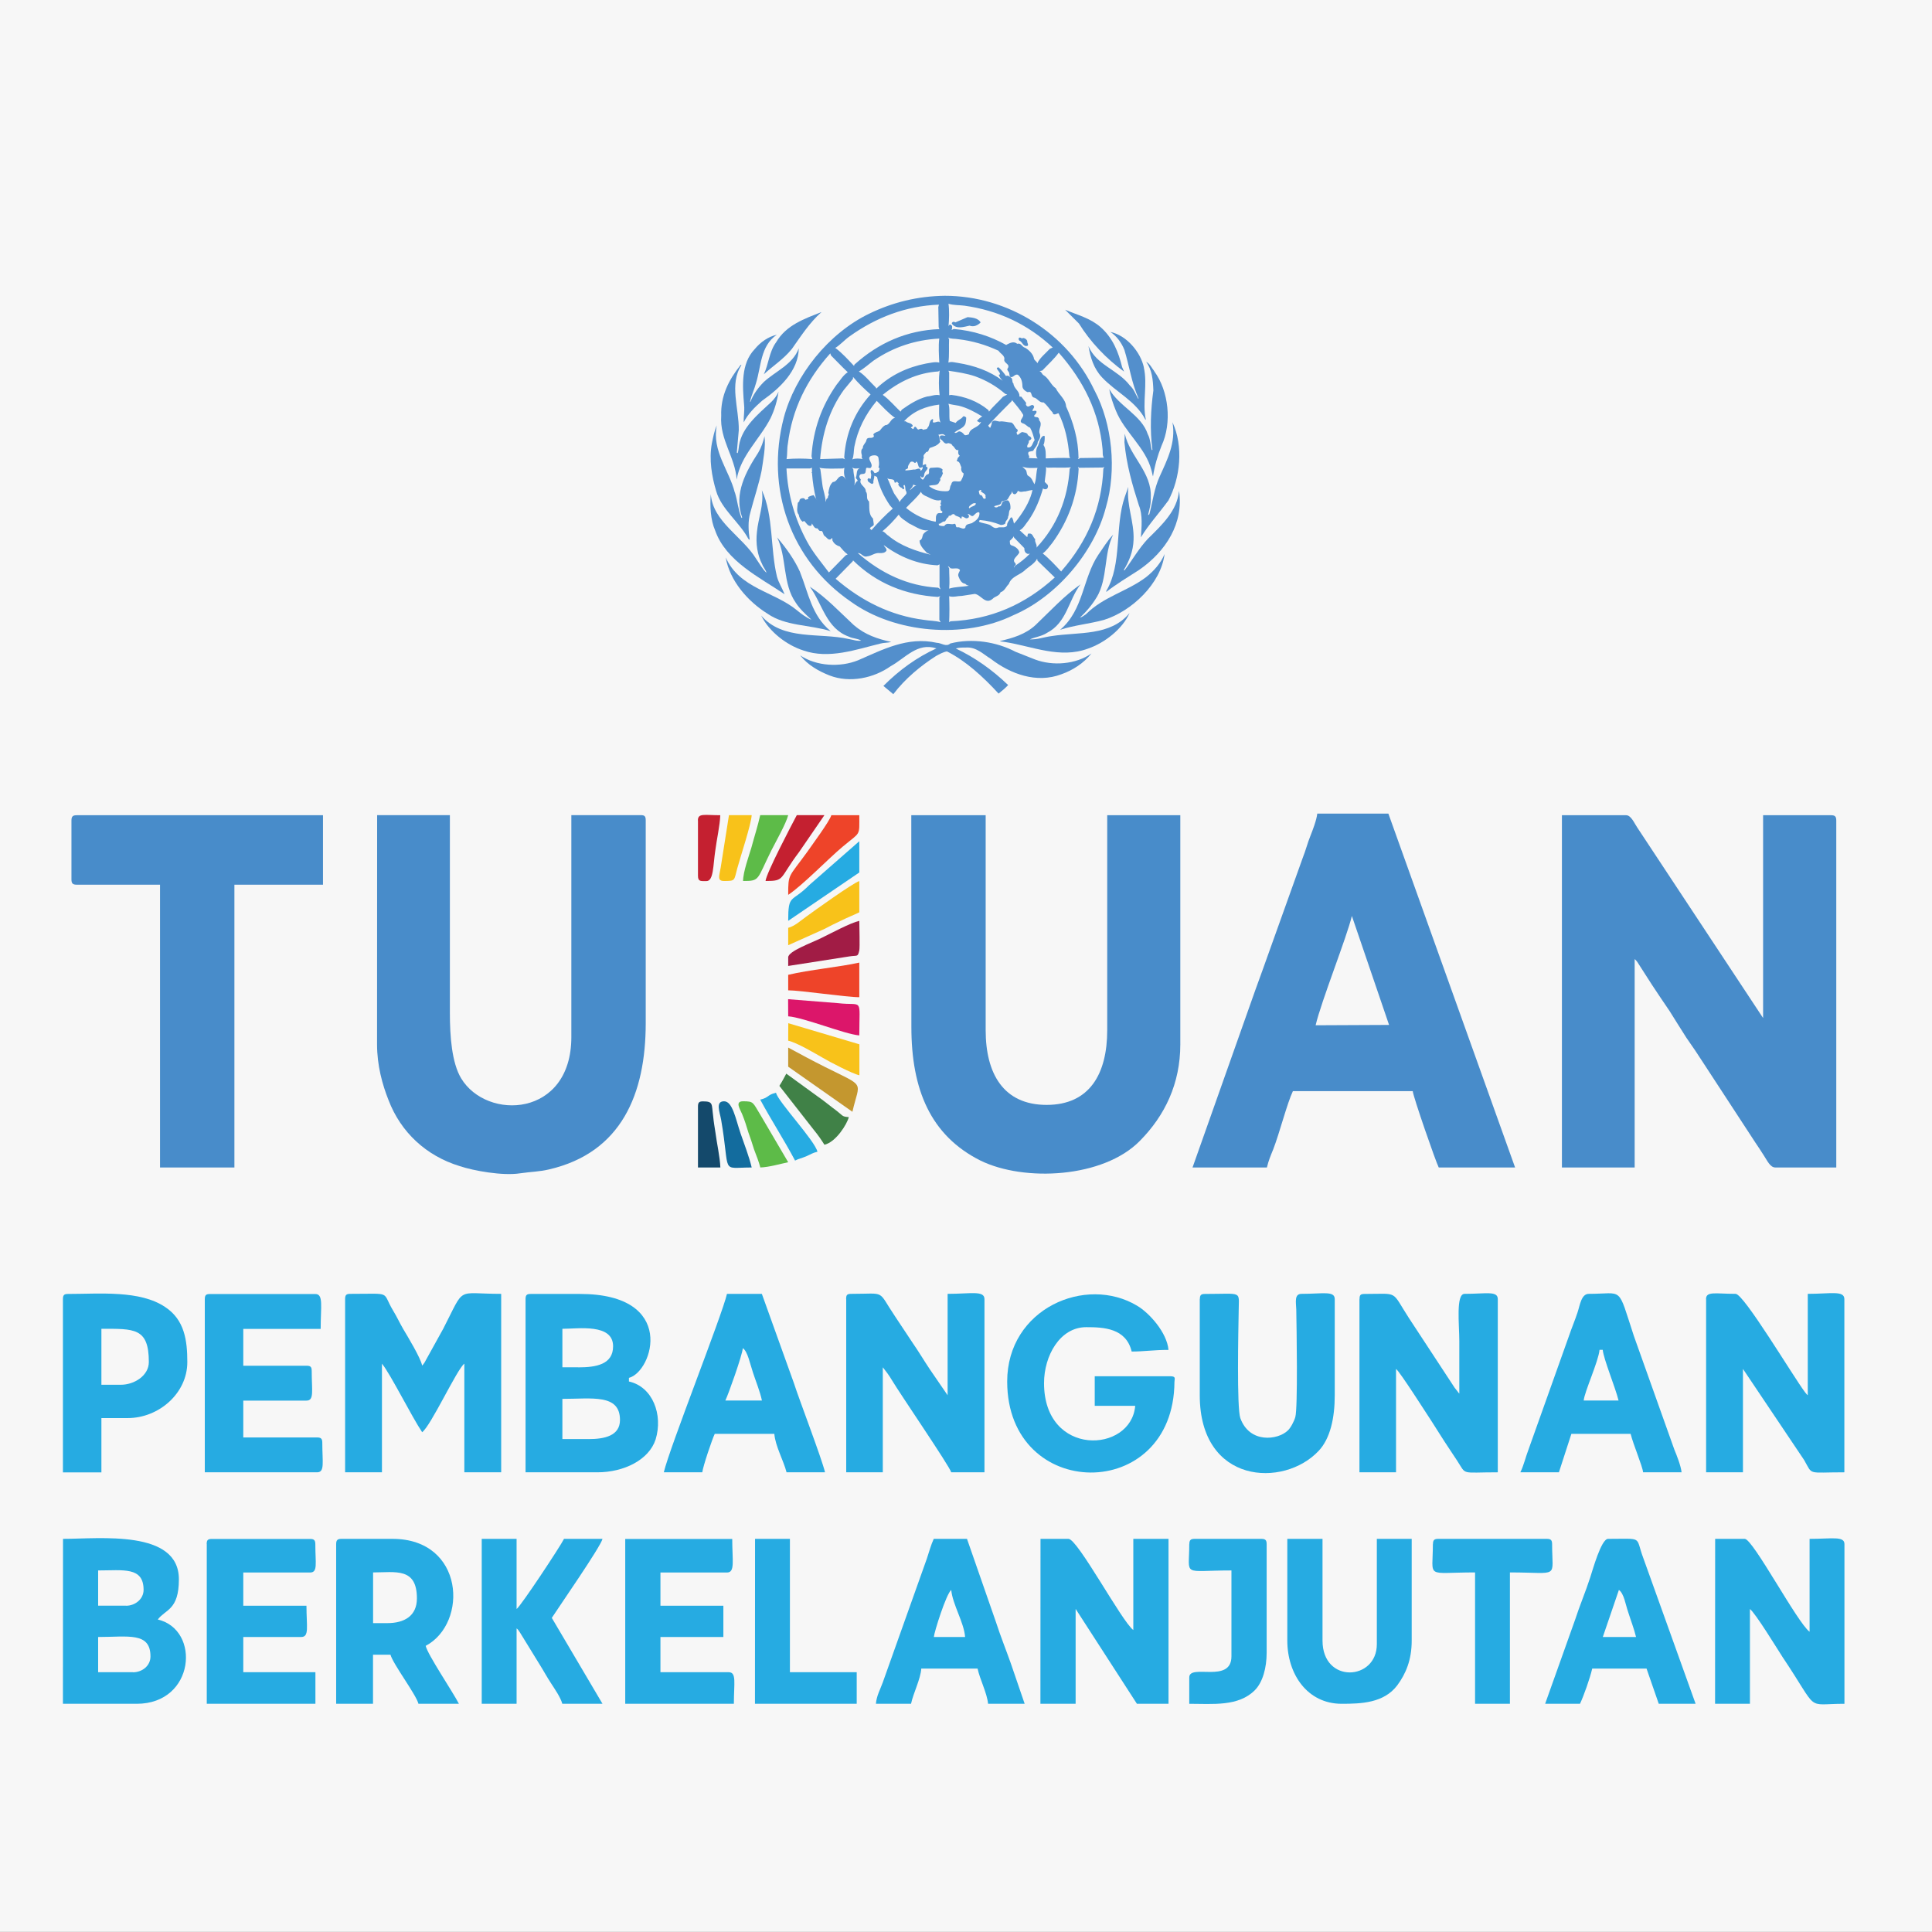 <?xml version="1.0" encoding="UTF-8" standalone="no"?>
<!-- Created with Inkscape (http://www.inkscape.org/) -->

<svg
   xmlns:dc="http://purl.org/dc/elements/1.1/"
   xmlns:cc="http://creativecommons.org/ns#"
   xmlns:rdf="http://www.w3.org/1999/02/22-rdf-syntax-ns#"
   xmlns:svg="http://www.w3.org/2000/svg"
   xmlns="http://www.w3.org/2000/svg"
   xmlns:sodipodi="http://sodipodi.sourceforge.net/DTD/sodipodi-0.dtd"
   xmlns:inkscape="http://www.inkscape.org/namespaces/inkscape"
   width="22.443mm"
   height="22.443mm"
   viewBox="0 0 22.443 22.443"
   version="1.1"
   id="svg8"
   inkscape:version="0.92.2 (5c3e80d, 2017-08-06)"
   sodipodi:docname="logo-sdgs-color-vertical.svg">
  <rect x="0" y="0" width="22.443" height="22.443" fill="#333333" stroke="none"/>
  <defs
     id="defs2">
    <pattern
       y="0"
       x="0"
       height="6"
       width="6"
       patternUnits="userSpaceOnUse"
       id="EMFhbasepattern" />
    <pattern
       y="0"
       x="0"
       height="6"
       width="6"
       patternUnits="userSpaceOnUse"
       id="EMFhbasepattern-7" />
    <pattern
       y="0"
       x="0"
       height="6"
       width="6"
       patternUnits="userSpaceOnUse"
       id="EMFhbasepattern-2" />
    <pattern
       y="0"
       x="0"
       height="6"
       width="6"
       patternUnits="userSpaceOnUse"
       id="EMFhbasepattern-3" />
    <pattern
       y="0"
       x="0"
       height="6"
       width="6"
       patternUnits="userSpaceOnUse"
       id="EMFhbasepattern-1" />
    <pattern
       y="0"
       x="0"
       height="6"
       width="6"
       patternUnits="userSpaceOnUse"
       id="EMFhbasepattern-23" />
    <pattern
       y="0"
       x="0"
       height="6"
       width="6"
       patternUnits="userSpaceOnUse"
       id="EMFhbasepattern-5" />
    <pattern
       y="0"
       x="0"
       height="6"
       width="6"
       patternUnits="userSpaceOnUse"
       id="EMFhbasepattern-26" />
    <pattern
       y="0"
       x="0"
       height="6"
       width="6"
       patternUnits="userSpaceOnUse"
       id="EMFhbasepattern-38" />
    <pattern
       y="0"
       x="0"
       height="6"
       width="6"
       patternUnits="userSpaceOnUse"
       id="EMFhbasepattern-8" />
    <pattern
       y="0"
       x="0"
       height="6"
       width="6"
       patternUnits="userSpaceOnUse"
       id="EMFhbasepattern-0" />
    <pattern
       y="0"
       x="0"
       height="6"
       width="6"
       patternUnits="userSpaceOnUse"
       id="EMFhbasepattern-74" />
    <pattern
       y="0"
       x="0"
       height="6"
       width="6"
       patternUnits="userSpaceOnUse"
       id="EMFhbasepattern-6" />
    <pattern
       y="0"
       x="0"
       height="6"
       width="6"
       patternUnits="userSpaceOnUse"
       id="EMFhbasepattern-10" />
    <pattern
       y="0"
       x="0"
       height="6"
       width="6"
       patternUnits="userSpaceOnUse"
       id="EMFhbasepattern-9" />
    <pattern
       y="0"
       x="0"
       height="6"
       width="6"
       patternUnits="userSpaceOnUse"
       id="EMFhbasepattern-81" />
  </defs>
  <sodipodi:namedview
     id="base"
     pagecolor="#ffffff"
     bordercolor="#666666"
     borderopacity="1.0"
     inkscape:pageopacity="0.0"
     inkscape:pageshadow="2"
     inkscape:zoom="1.8363636"
     inkscape:cx="284.57538"
     inkscape:cy="-60.869957"
     inkscape:document-units="mm"
     inkscape:current-layer="layer1"
     showgrid="false"
     inkscape:window-width="1920"
     inkscape:window-height="1001"
     inkscape:window-x="-9"
     inkscape:window-y="-9"
     inkscape:window-maximized="1" />
  <g
     inkscape:label="Layer 1"
     inkscape:groupmode="layer"
     id="layer1"
     transform="translate(-466.253,-494.457)">
    <path
       id="path5348"
       d="m 488.696,516.899 h -22.443 v -22.443 h 22.443 z"
       style="fill:#f7f7f7;fill-opacity:1;fill-rule:nonzero;stroke:none;stroke-width:0.102"
       inkscape:connector-curvature="0" />
    <path
       id="path5350"
       d="m 477.264,501.035 0.015,0.023 c 0,0.076 0.008,0.157 0,0.237 0.069,-0.023 0.153,-0.019 0.229,-0.034 -0.015,-0.004 -0.031,-0.008 -0.042,-0.023 -0.046,-0.004 -0.065,-0.05 -0.08,-0.088 -0.008,-0.027 0.011,-0.046 0.019,-0.069 -0.019,-0.038 -0.076,-0.011 -0.111,-0.023 -0.011,-0.011 -0.019,-0.023 -0.031,-0.023 z m -1.101,-0.069 -0.004,0.011 -0.199,0.203 c 0.302,0.26 0.639,0.428 1.029,0.478 0.061,0.011 0.13,0.008 0.191,0.027 l -0.015,-0.027 v -0.26 l 0.011,-0.015 -0.031,0.008 c -0.375,-0.023 -0.711,-0.157 -0.983,-0.425 z m 2.142,0.004 -0.004,-0.023 c -0.027,0.053 -0.088,0.088 -0.134,0.126 -0.061,0.065 -0.164,0.076 -0.195,0.168 -0.034,0.031 -0.046,0.08 -0.096,0.096 -0.015,0.046 -0.065,0.046 -0.092,0.076 -0.084,0.073 -0.134,-0.046 -0.207,-0.057 l -0.149,0.023 c -0.05,0 -0.103,0.019 -0.149,0.004 0.004,0.099 0.004,0.203 0,0.302 l 0.015,-0.011 c 0.467,-0.019 0.868,-0.195 1.212,-0.509 z m -1.786,-0.18 c 0.008,0.023 0.038,0.038 0.031,0.065 -0.019,0.027 -0.05,0.027 -0.076,0.027 -0.057,-0.008 -0.096,0.034 -0.149,0.038 -0.046,0.015 -0.065,-0.042 -0.107,-0.038 0.268,0.233 0.574,0.382 0.933,0.402 l 0.027,0.019 -0.011,-0.034 v -0.256 l -0.023,0.011 c -0.233,-0.011 -0.44,-0.099 -0.623,-0.233 z m -0.004,-0.008 c -0.015,-0.008 -0.023,-0.015 -0.023,-0.031 z m -0.031,-0.042 -0.004,-0.008 0.004,0.011 z m 1.549,-0.038 -0.004,-0.015 c -0.011,0.023 -0.027,0.034 -0.046,0.053 0.004,0.015 -0.004,0.038 0.015,0.05 0.038,0.011 0.088,0.038 0.096,0.084 -0.015,0.042 -0.096,0.08 -0.046,0.126 0.019,0.023 -0.023,0.031 -0.015,0.05 l 0.011,-0.019 c 0.061,-0.042 0.122,-0.088 0.172,-0.142 h 0.008 c -0.011,-0.004 -0.027,0.008 -0.038,0 -0.027,-0.011 -0.034,-0.034 -0.034,-0.065 z m -1.339,-0.268 c -0.057,0.069 -0.126,0.142 -0.191,0.195 0.027,0.004 0.046,0.038 0.069,0.05 0.145,0.122 0.325,0.18 0.493,0.222 l -0.046,-0.023 c -0.034,-0.038 -0.084,-0.084 -0.084,-0.142 0.034,-0.011 0.031,-0.05 0.042,-0.073 0.027,-0.034 0.061,-0.05 0.099,-0.057 -0.096,0.042 -0.18,-0.031 -0.264,-0.069 -0.038,-0.031 -0.096,-0.057 -0.119,-0.103 z m 0.929,-0.027 c -0.027,0 -0.042,0.023 -0.065,0.042 -0.027,0.015 -0.042,-0.031 -0.065,-0.019 0.004,0.004 0.008,0.008 0.011,0.008 0.004,0.008 0.008,0.023 0,0.031 -0.034,0.027 -0.05,-0.015 -0.08,-0.011 v 0.011 c 0,0.004 0,0.015 -0.011,0.011 -0.019,-0.031 -0.057,-0.019 -0.076,-0.05 -0.015,-0.004 -0.027,0.004 -0.034,0.011 -0.008,0.015 -0.038,-0.004 -0.031,0.023 -0.023,0.008 -0.027,0.034 -0.042,0.05 -0.031,-0.004 -0.046,0.031 -0.073,0.027 0.004,0.008 0,0.019 0.008,0.019 0.019,0.008 0.034,0.008 0.057,0.008 0.031,-0.05 0.076,-0.008 0.119,-0.027 0.023,0.004 0.008,0.031 0.027,0.042 0.038,-0.011 0.069,0.034 0.099,0.004 0,-0.046 0.05,-0.042 0.076,-0.053 0.046,-0.027 0.092,-0.061 0.088,-0.119 z m -0.107,-0.073 c -0.004,0.008 -0.015,0.023 0,0.027 0.023,-0.027 0.073,-0.023 0.073,-0.057 -0.031,-0.008 -0.05,0.011 -0.073,0.031 z m -0.562,-0.168 c -0.042,0.065 -0.119,0.13 -0.176,0.191 0.103,0.084 0.218,0.138 0.344,0.161 0.008,-0.027 -0.004,-0.057 0.011,-0.08 0.008,-0.023 0.034,-0.023 0.053,-0.019 0.011,0 0.019,-0.015 0.011,-0.023 -0.027,-0.008 -0.015,-0.038 -0.023,-0.053 0,-0.011 0.015,-0.008 0.011,-0.023 -0.019,-0.015 0.011,-0.031 -0.004,-0.046 0.004,-0.008 0.011,-0.015 0.019,-0.015 -0.061,0.031 -0.126,-0.008 -0.18,-0.034 -0.027,-0.011 -0.061,-0.027 -0.069,-0.057 z m 1.216,0 c -0.027,-0.004 -0.061,0.015 -0.084,-0.004 -0.008,-0.008 -0.015,0.004 -0.015,0.011 -0.008,0.011 -0.019,0.031 -0.042,0.023 -0.015,-0.008 -0.015,-0.023 -0.023,-0.038 0.004,0.011 0,0.019 -0.004,0.031 -0.019,0.019 -0.027,0.042 -0.042,0.065 -0.019,0.023 -0.053,0.015 -0.073,0.031 -0.004,0.046 -0.057,0.038 -0.084,0.053 -0.004,0.004 0.004,0.004 0.008,0.011 0.011,0.004 0.031,0.004 0.042,-0.011 0.038,0.011 0.031,-0.038 0.053,-0.057 0.019,-0.004 0.038,-0.019 0.061,-0.008 0.023,0.027 0.027,0.065 0.023,0.099 -0.023,0.023 -0.011,0.061 -0.027,0.088 0.004,0.031 -0.034,0.046 -0.031,0.076 -0.011,0.015 -0.034,0.019 -0.054,0.019 -0.076,-0.031 -0.157,-0.05 -0.241,-0.057 -0.008,0.004 -0.011,0.011 -0.011,0.019 0.034,0.019 0.076,0.019 0.115,0.034 0.031,0.008 0.053,0.05 0.096,0.038 0.034,-0.019 0.092,0.011 0.115,-0.027 -0.004,-0.034 0.027,-0.061 0.042,-0.092 l 0.011,-0.004 c 0.019,0.019 0.019,0.05 0.027,0.073 0.031,-0.031 0.05,-0.061 0.073,-0.092 0.065,-0.092 0.119,-0.191 0.142,-0.298 -0.027,0.004 -0.05,0.008 -0.076,0.015 z m -0.547,-0.004 c 0.004,0.015 0.004,0.034 0.015,0.046 0.038,-0.004 0.023,0.05 0.057,0.042 0.019,-0.004 0,-0.023 0.008,-0.034 -0.008,-0.027 -0.034,-0.031 -0.054,-0.05 -0.004,-0.004 0,-0.008 0.004,-0.015 -0.015,-0.008 -0.019,0.004 -0.031,0.011 z m -0.761,-0.076 c -0.004,0.023 -0.023,0.042 -0.038,0.061 v 0.004 c 0.027,-0.019 0.042,-0.05 0.073,-0.05 z m -0.302,-0.076 c 0.027,0.05 0.042,0.107 0.069,0.157 0.015,0.042 0.057,0.076 0.073,0.122 0.019,-0.034 0.057,-0.065 0.08,-0.096 0.004,-0.015 0,-0.027 -0.008,-0.038 -0.008,-0.019 0,-0.05 -0.015,-0.065 -0.027,0.008 0.008,0.034 -0.004,0.046 -0.011,0.008 -0.023,0 -0.023,-0.011 -0.023,-0.004 -0.038,-0.023 -0.046,-0.042 0.019,-0.011 -0.004,-0.015 -0.008,-0.027 -0.011,-0.004 -0.011,-0.004 -0.019,0.008 -0.004,0 -0.011,0 -0.015,-0.004 0,-0.054 -0.061,-0.023 -0.084,-0.05 z m -0.497,-0.119 -0.019,0.008 c -0.092,0 -0.184,0.008 -0.272,-0.008 l 0.011,0.019 0.023,0.176 c 0.008,0.069 0.038,0.134 0.038,0.203 0.008,-0.015 0.004,-0.046 0.027,-0.046 -0.008,-0.023 0.023,-0.042 0.004,-0.057 0.008,-0.05 0.015,-0.096 0.053,-0.13 0.05,0 0.053,-0.065 0.103,-0.069 0.027,0 0.042,0.034 0.054,0.046 -0.031,-0.038 -0.031,-0.099 -0.023,-0.142 z m -0.379,0 -0.023,0.008 h -0.272 c 0.015,0.306 0.099,0.589 0.237,0.845 0.069,0.13 0.168,0.245 0.256,0.363 l 0.195,-0.199 0.023,-0.011 c -0.034,-0.023 -0.065,-0.061 -0.092,-0.092 -0.031,-0.008 -0.065,-0.031 -0.08,-0.061 -0.011,-0.011 0,-0.031 -0.011,-0.038 l -0.011,0.015 c -0.034,0.015 -0.046,-0.019 -0.069,-0.034 -0.031,-0.015 -0.015,-0.073 -0.057,-0.061 -0.015,-0.004 -0.019,-0.019 -0.031,-0.031 -0.038,0.004 -0.046,-0.034 -0.065,-0.057 -0.004,0.011 0,0.023 -0.011,0.027 -0.038,0.008 -0.054,-0.038 -0.08,-0.057 -0.008,0.004 -0.011,0.011 -0.019,0.008 -0.023,-0.019 -0.038,-0.05 -0.042,-0.08 -0.031,-0.034 -0.015,-0.092 -0.011,-0.138 0.008,-0.011 0.023,-0.015 0.019,-0.031 0.011,-0.023 0.031,-0.023 0.05,-0.023 0.008,0.004 0.015,0.011 0.019,0.019 0.015,-0.008 0.042,0 0.031,-0.031 0.019,-0.011 0.042,-0.019 0.065,-0.023 0.015,0.019 0.023,0.042 0.042,0.061 l -0.015,-0.019 c -0.023,-0.096 -0.038,-0.191 -0.046,-0.294 0.004,-0.008 -0.011,-0.008 -0.004,-0.015 l 0.004,0.004 c 0,-0.023 -0.004,-0.042 0,-0.053 z m 0.467,-0.004 0.015,0.023 c 0,0.061 0.027,0.122 0.011,0.187 0.011,-0.019 0.015,-0.042 0.038,-0.053 0.004,-0.019 -0.023,-0.023 -0.019,-0.042 0.015,-0.034 0,-0.092 0.046,-0.107 -0.034,0.004 -0.061,0.011 -0.092,-0.008 z m 2.253,-0.004 c 0.004,0.057 -0.011,0.115 -0.015,0.172 l 0.034,0.034 c 0.008,0.015 0.004,0.034 -0.008,0.046 -0.015,0.008 -0.031,0.008 -0.046,-0.004 -0.038,0.13 -0.088,0.256 -0.168,0.371 -0.031,0.038 -0.061,0.096 -0.103,0.115 l 0.088,0.08 c 0.004,-0.008 0,-0.015 0.004,-0.019 0,-0.011 0.004,-0.027 0.019,-0.023 0.042,-0.004 0.042,0.042 0.069,0.065 -0.008,0.038 0.027,0.065 0.015,0.099 0.241,-0.256 0.363,-0.57 0.386,-0.918 l 0.015,-0.015 c -0.088,0.008 -0.18,0 -0.272,0.004 z m 0.386,0.008 -0.015,-0.011 0.008,0.023 c -0.015,0.321 -0.122,0.608 -0.306,0.861 -0.034,0.042 -0.069,0.092 -0.111,0.122 0.073,0.057 0.153,0.145 0.214,0.21 l 0.008,-0.011 c 0.294,-0.337 0.463,-0.727 0.482,-1.182 l 0.011,-0.023 -0.015,0.008 z m -0.662,-0.015 0.031,0.031 c 0.031,0.019 0.011,0.065 0.042,0.08 0.038,0.019 0.05,0.065 0.069,0.096 0.004,-0.008 0.004,-0.019 0.008,-0.027 0.015,-0.053 0.011,-0.115 0.027,-0.164 -0.057,0 -0.122,0.008 -0.176,-0.015 z m 0.061,-0.096 c -0.008,0.004 -0.019,0.004 -0.027,0.004 0.008,-0.004 0.019,-0.004 0.027,-0.004 z m -1.805,-0.031 c -0.08,0.023 0.011,0.084 -0.008,0.13 -0.011,0.031 -0.042,0.004 -0.061,0.015 l -0.008,0.05 c -0.011,0.031 -0.05,0.008 -0.065,0.031 -0.015,0.019 0,0.038 0.011,0.053 -0.027,0.061 0.061,0.08 0.057,0.138 0.031,0.034 -0.004,0.084 0.038,0.115 0.008,0.061 -0.011,0.149 0.046,0.199 l 0.008,0.057 c 0.011,0.042 -0.05,0.031 -0.042,0.069 0.011,-0.008 0.015,0.008 0.015,0.011 v 0 c 0.076,-0.088 0.161,-0.176 0.249,-0.252 l -0.034,-0.038 c -0.069,-0.103 -0.122,-0.21 -0.149,-0.329 l -0.031,-0.015 c 0,0.031 -0.015,0.053 -0.011,0.084 l -0.011,0.011 c -0.019,0 -0.031,-0.015 -0.05,-0.027 -0.004,-0.011 -0.015,-0.027 0.004,-0.038 0.008,0 0.015,0.004 0.023,0.008 0.008,-0.011 0.004,-0.027 0.008,-0.038 0.004,-0.023 -0.015,-0.046 0,-0.065 0.015,-0.004 0.031,0.019 0.038,0.034 0.019,0.004 0.034,-0.011 0.05,-0.019 0,-0.015 0.023,-0.038 -0.004,-0.046 0.015,-0.038 0.004,-0.08 0,-0.115 -0.011,-0.031 -0.05,-0.027 -0.073,-0.023 z m 0.838,-0.241 c -0.015,-0.015 -0.05,-0.004 -0.069,0 0.019,0.019 0.011,0.057 0.023,0.08 -0.031,0.046 -0.076,0.057 -0.122,0.073 -0.015,0.015 -0.011,0.05 -0.042,0.046 -0.008,0.019 -0.042,0.034 -0.027,0.065 -0.015,0.031 -0.008,0.076 -0.019,0.111 -0.057,0.034 -0.038,-0.05 -0.069,-0.065 l -0.008,0.015 c -0.011,0.004 -0.019,-0.004 -0.027,-0.011 -0.011,-0.004 -0.027,-0.004 -0.034,0.004 -0.011,0.019 -0.031,0.038 -0.027,0.065 -0.004,0.019 -0.034,0.011 -0.031,0.031 0.034,0 0.069,-0.008 0.099,-0.011 0.023,0.004 0.038,-0.011 0.061,-0.011 0.008,0.004 0.019,0.011 0.015,0.023 h 0.008 c 0.015,-0.011 0.023,-0.031 0.015,-0.046 0,-0.023 0.023,-0.023 0.038,-0.027 0.011,0.004 0.004,0.019 0.004,0.027 0.046,0.015 -0.008,0.05 -0.015,0.073 -0.011,0.019 0,0.057 -0.034,0.053 -0.008,-0.004 -0.011,-0.008 -0.011,-0.015 h -0.004 c -0.004,0.015 0.011,0.034 0.027,0.042 0.027,-0.023 0.027,-0.061 0.065,-0.065 0.019,-0.023 -0.008,-0.054 0.023,-0.073 0.05,0 0.103,-0.019 0.142,0.019 -0.004,0.019 -0.008,0.027 0.004,0.042 -0.008,0.019 -0.015,0.046 -0.034,0.061 0.008,0.015 0.004,0.031 -0.008,0.038 -0.015,0.057 -0.08,0.031 -0.122,0.05 0.061,0.05 0.134,0.065 0.214,0.061 0.042,-0.004 0.023,-0.053 0.046,-0.076 0.011,-0.069 0.073,-0.023 0.111,-0.042 0.015,-0.027 0.031,-0.057 0.034,-0.088 -0.027,-0.015 -0.034,-0.046 -0.027,-0.073 -0.015,-0.023 -0.015,-0.065 -0.05,-0.069 -0.008,-0.008 0,-0.015 0.004,-0.023 0,-0.019 0.019,-0.027 0.027,-0.042 -0.023,-0.015 -0.019,-0.046 -0.015,-0.065 -0.038,0.011 -0.042,-0.038 -0.069,-0.05 -0.008,-0.023 -0.031,-0.027 -0.05,-0.031 -0.05,0.023 -0.057,-0.034 -0.092,-0.046 -0.004,-0.011 -0.011,-0.027 0,-0.038 0.019,-0.011 0.042,0 0.061,0 z m -0.467,-0.157 h 0.019 c 0.023,0.023 0.061,0.015 0.08,0.046 0.008,0.019 -0.019,0.015 -0.019,0.031 0.008,0.004 0.015,0.004 0.019,0.011 0.015,0.008 0.011,-0.011 0.019,-0.019 0.023,-0.023 0.027,0.027 0.05,0.027 0.019,-0.011 0.042,-0.015 0.053,0.004 0.015,-0.011 0.046,0 0.053,-0.027 0.031,-0.031 0.011,-0.08 0.057,-0.099 0.015,0.008 0,0.023 0.004,0.038 0.031,0.011 0.065,-0.027 0.088,0.004 -0.023,-0.065 -0.015,-0.142 -0.015,-0.21 -0.153,0.019 -0.298,0.073 -0.409,0.195 z m 0.516,-0.203 c 0.019,0.054 0.004,0.134 0.015,0.199 l 0.069,0.023 c 0.019,-0.034 0.065,-0.042 0.084,-0.073 0.011,-0.011 0.027,0 0.038,0.011 0,0.027 -0.004,0.053 -0.011,0.076 -0.027,0.054 -0.088,0.061 -0.126,0.099 0.023,0.011 0.038,-0.011 0.053,-0.015 0.027,0 0.05,0.023 0.065,0.042 0.019,0.008 0.034,-0.004 0.05,-0.008 0.011,-0.08 0.111,-0.069 0.142,-0.145 l -0.019,0.008 c -0.008,-0.011 -0.027,-0.008 -0.027,-0.023 0.019,-0.015 0.038,-0.042 0.061,-0.046 -0.088,-0.054 -0.18,-0.103 -0.275,-0.126 -0.038,-0.008 -0.08,-0.011 -0.119,-0.023 z m -0.834,-0.034 c -0.134,0.161 -0.222,0.337 -0.26,0.535 -0.008,0.046 -0.004,0.103 -0.023,0.145 0.034,-0.015 0.084,-0.011 0.122,-0.004 -0.023,-0.011 -0.004,-0.042 -0.015,-0.057 -0.004,-0.023 -0.008,-0.054 0.015,-0.069 -0.004,-0.038 0.038,-0.061 0.042,-0.096 0.011,-0.042 0.057,-0.011 0.08,-0.034 0.015,-0.008 0,-0.023 0,-0.031 0.019,-0.027 0.05,-0.027 0.073,-0.042 0.019,-0.023 0.038,-0.05 0.065,-0.065 0.057,0 0.061,-0.08 0.115,-0.084 -0.076,-0.053 -0.145,-0.13 -0.214,-0.199 z m 1.572,-0.008 -0.004,0.011 c -0.092,0.092 -0.187,0.187 -0.272,0.283 0.004,0.011 0.015,0.023 0.023,0.027 0.008,-0.023 0.019,-0.042 0.019,-0.065 0.023,-0.034 0.057,-0.011 0.088,-0.008 0.046,-0.008 0.092,0.011 0.138,0.011 0.034,0.015 0.038,0.061 0.069,0.08 0.011,0.011 0.004,0.027 -0.008,0.034 0.008,0.073 0.042,-0.019 0.08,0 0.015,0.004 0.034,0.004 0.046,0.019 0.008,0.031 0.042,0.023 0.046,0.053 -0.004,0.015 -0.019,0.019 -0.031,0.027 0.011,0.027 -0.027,0.046 -0.015,0.076 0.057,0.011 0.057,-0.053 0.084,-0.084 -0.015,-0.05 -0.027,-0.099 -0.053,-0.145 -0.031,-0.008 -0.05,-0.042 -0.084,-0.05 -0.061,-0.023 0.011,-0.065 0.004,-0.099 -0.034,-0.061 -0.088,-0.119 -0.13,-0.172 z m -1.847,-0.268 v 0.019 l -0.107,0.13 c -0.168,0.233 -0.252,0.505 -0.275,0.803 l 0.264,-0.008 0.027,0.011 c -0.011,-0.008 -0.008,-0.019 -0.011,-0.027 0.019,-0.275 0.119,-0.52 0.306,-0.727 -0.073,-0.065 -0.142,-0.13 -0.203,-0.203 z m 1.109,-0.073 0.008,0.019 v 0.264 l 0.023,-0.004 c 0.161,0.019 0.306,0.073 0.432,0.176 l 0.008,0.019 c 0.046,-0.061 0.111,-0.115 0.161,-0.172 l 0.05,-0.027 -0.023,-0.008 c -0.107,-0.092 -0.222,-0.157 -0.348,-0.203 -0.099,-0.034 -0.207,-0.05 -0.31,-0.065 z m -0.103,-0.004 -0.015,0.011 c -0.245,0.015 -0.459,0.119 -0.646,0.272 0.076,0.053 0.142,0.134 0.207,0.195 0.004,-0.008 0.011,-0.015 0.015,-0.023 0.092,-0.065 0.187,-0.126 0.294,-0.153 0.05,-0.004 0.096,-0.027 0.145,-0.015 -0.011,-0.092 -0.011,-0.191 0,-0.287 z m -1.27,-0.199 c -0.275,0.306 -0.444,0.654 -0.493,1.052 -0.011,0.057 -0.004,0.119 -0.015,0.176 0.096,-0.008 0.203,-0.008 0.298,0 l -0.008,-0.034 c 0.019,-0.31 0.119,-0.585 0.291,-0.83 0.042,-0.05 0.076,-0.111 0.13,-0.145 -0.065,-0.061 -0.13,-0.13 -0.195,-0.195 z m 2.654,-0.008 c -0.053,0.073 -0.126,0.138 -0.191,0.207 l -0.034,0.008 c 0.023,0.004 0.027,0.027 0.042,0.042 0.069,0.038 0.088,0.115 0.149,0.157 0.034,0.073 0.115,0.126 0.119,0.21 0.084,0.184 0.142,0.382 0.145,0.6 l -0.008,0.011 c 0.011,0 0.019,-0.004 0.023,-0.011 l 0.279,-0.004 c -0.019,-0.027 -0.011,-0.065 -0.015,-0.099 -0.038,-0.428 -0.222,-0.796 -0.509,-1.121 z m -2.146,0.088 c -0.057,0.042 -0.115,0.096 -0.176,0.13 0.073,0.046 0.13,0.122 0.195,0.184 l 0.008,0.015 c 0.164,-0.157 0.363,-0.249 0.578,-0.291 0.054,-0.008 0.103,-0.023 0.153,-0.011 -0.004,-0.092 -0.011,-0.187 0,-0.279 -0.279,0.015 -0.532,0.099 -0.757,0.252 z m 1.733,-0.26 c -0.019,0.019 -0.034,-0.019 -0.053,0.004 0,0.011 0,0.019 0.008,0.027 0.038,0.015 0.042,0.076 0.096,0.061 0.015,-0.015 -0.008,-0.034 -0.004,-0.057 -0.008,-0.019 -0.027,-0.031 -0.046,-0.034 z m -0.872,-0.004 0.011,0.019 c -0.004,0.092 0.004,0.187 -0.008,0.272 0.038,-0.015 0.076,0 0.111,0.004 0.191,0.031 0.367,0.092 0.52,0.207 -0.019,-0.019 -0.038,-0.042 -0.046,-0.069 0.004,-0.004 0.008,-0.004 0.015,-0.004 0,-0.031 -0.031,-0.046 -0.038,-0.073 0.008,-0.008 0.011,-0.011 0.023,-0.008 0.034,0.031 0.061,0.065 0.084,0.099 0.023,-0.011 0.038,0.004 0.053,0.015 0.031,0.015 0.011,0.053 0.034,0.073 0.004,0.057 0.073,0.088 0.069,0.145 0,0.011 0.015,0.004 0.023,0.008 l 0.057,0.073 c -0.011,0.015 0,0.031 0.011,0.038 0.023,0.011 0.038,-0.019 0.065,-0.015 0.038,0.023 -0.008,0.046 -0.004,0.069 0.015,0.004 0.034,-0.011 0.046,0.004 0.004,0.023 -0.015,0.034 -0.027,0.05 0,0.019 0.019,0.015 0.034,0.019 0.015,0 0.027,0.019 0.023,0.034 0.05,0.05 -0.015,0.107 0.008,0.157 0.015,0.034 -0.004,0.069 -0.023,0.096 0,0.042 -0.038,0.069 -0.053,0.103 l -0.05,0.011 c -0.027,0.027 0.023,0.057 -0.004,0.073 l 0.107,0.004 -0.011,-0.011 c -0.015,-0.042 -0.011,-0.099 0.015,-0.138 0.015,-0.034 0.019,-0.076 0.05,-0.107 0.008,0 0.019,-0.015 0.027,0 0,0.034 0,0.073 -0.015,0.099 0.031,0.046 0.027,0.103 0.027,0.157 0.096,-0.004 0.191,-0.008 0.283,-0.004 l -0.008,-0.019 c -0.015,-0.18 -0.05,-0.348 -0.126,-0.501 -0.019,0 -0.034,0.019 -0.057,0.011 -0.008,-0.004 -0.011,-0.011 -0.011,-0.019 -0.038,-0.038 -0.061,-0.084 -0.107,-0.119 -0.05,0.008 -0.069,-0.05 -0.115,-0.057 -0.038,-0.015 -0.011,-0.08 -0.069,-0.061 -0.027,-0.011 -0.057,-0.034 -0.061,-0.065 0,-0.05 -0.011,-0.103 -0.053,-0.138 -0.038,-0.011 -0.05,0.034 -0.084,0.027 -0.019,-0.011 -0.011,-0.034 -0.019,-0.053 -0.004,-0.011 -0.023,-0.023 -0.019,-0.042 0.046,-0.061 -0.053,-0.061 -0.034,-0.119 -0.004,-0.042 -0.046,-0.057 -0.069,-0.092 -0.149,-0.069 -0.302,-0.115 -0.47,-0.134 -0.042,-0.008 -0.08,0 -0.115,-0.019 z m 0.226,-0.237 -0.142,0.061 c -0.011,-0.008 -0.031,-0.011 -0.038,0.004 -0.008,0.004 0,0.011 0,0.015 0.053,0.065 0.142,0.031 0.203,0.019 0.05,0.019 0.092,-0.004 0.126,-0.034 v -0.008 c -0.031,-0.046 -0.092,-0.053 -0.149,-0.057 z m -0.333,-0.145 c -0.386,0.015 -0.731,0.149 -1.036,0.367 -0.061,0.042 -0.111,0.103 -0.172,0.138 h 0.008 c 0.076,0.057 0.149,0.138 0.214,0.207 l 0.004,-0.015 c 0.283,-0.256 0.612,-0.398 0.987,-0.413 l -0.008,-0.023 -0.004,-0.233 z m 0.111,-0.011 c 0.011,0.076 0.008,0.184 0,0.268 0,-0.008 0.004,-0.015 0.011,-0.023 0.011,-0.008 0.023,0.004 0.031,0.015 0,0.011 0.004,0.034 -0.008,0.042 0.011,0.004 0.019,-0.008 0.031,-0.008 0.222,0.019 0.425,0.084 0.608,0.187 v -0.004 c 0.038,-0.019 0.084,-0.046 0.126,-0.011 0.046,-0.015 0.053,0.038 0.092,0.046 0.046,0.027 0.096,0.076 0.103,0.13 0.008,0.019 0.034,0.031 0.038,0.05 0.031,-0.065 0.092,-0.111 0.145,-0.168 l 0.034,-0.015 c -0.294,-0.275 -0.639,-0.432 -1.025,-0.486 -0.061,-0.008 -0.13,-0.004 -0.187,-0.023 z m 1.698,1.01 c 0.203,0.386 0.26,0.918 0.13,1.358 -0.134,0.516 -0.57,1.036 -1.075,1.251 -0.57,0.279 -1.377,0.21 -1.886,-0.157 -0.704,-0.482 -0.994,-1.316 -0.78,-2.138 0.13,-0.49 0.516,-0.979 0.994,-1.209 0.268,-0.13 0.558,-0.203 0.876,-0.207 0.73,0 1.423,0.428 1.74,1.101 z"
       style="fill:#538fcc;fill-opacity:1;fill-rule:nonzero;stroke:none;stroke-width:0.102"
       inkscape:connector-curvature="0" />
    <path
       id="path5352"
       d="m 479.039,498.258 c 0.142,0.126 0.207,0.291 0.249,0.463 l 0.023,0.053 c -0.207,-0.149 -0.394,-0.348 -0.524,-0.558 l -0.161,-0.161 c 0.142,0.061 0.291,0.096 0.413,0.203 z"
       style="fill:#538fcc;fill-opacity:1;fill-rule:nonzero;stroke:none;stroke-width:0.102"
       inkscape:connector-curvature="0" />
    <path
       id="path5354"
       d="m 475.451,498.511 c -0.096,0.119 -0.218,0.195 -0.325,0.294 0.057,-0.119 0.061,-0.26 0.142,-0.371 0.119,-0.203 0.333,-0.275 0.528,-0.352 -0.142,0.126 -0.241,0.283 -0.344,0.428 z"
       style="fill:#538fcc;fill-opacity:1;fill-rule:nonzero;stroke:none;stroke-width:0.102"
       inkscape:connector-curvature="0" />
    <path
       id="path5356"
       d="m 479.54,498.725 c 0.046,0.203 -0.019,0.402 0.023,0.604 l -0.004,0.004 c -0.111,-0.218 -0.344,-0.321 -0.505,-0.493 -0.096,-0.103 -0.134,-0.229 -0.157,-0.363 0.092,0.222 0.34,0.272 0.482,0.459 0.05,0.046 0.065,0.103 0.096,0.153 l 0.004,-0.004 c -0.08,-0.176 -0.107,-0.375 -0.164,-0.562 -0.031,-0.08 -0.088,-0.161 -0.164,-0.21 0.187,0.038 0.352,0.233 0.39,0.413 z"
       style="fill:#538fcc;fill-opacity:1;fill-rule:nonzero;stroke:none;stroke-width:0.102"
       inkscape:connector-curvature="0" />
    <path
       id="path5358"
       d="m 475.276,498.346 c -0.191,0.13 -0.18,0.367 -0.241,0.562 -0.019,0.073 -0.053,0.138 -0.069,0.214 l 0.004,0.004 c 0.031,-0.084 0.088,-0.164 0.157,-0.233 0.138,-0.126 0.337,-0.203 0.405,-0.39 -0.004,0.26 -0.218,0.463 -0.425,0.608 -0.084,0.073 -0.168,0.157 -0.214,0.252 -0.004,-0.065 0.011,-0.13 0.004,-0.199 -0.019,-0.226 -0.038,-0.482 0.122,-0.65 0.069,-0.084 0.157,-0.145 0.256,-0.168 z"
       style="fill:#538fcc;fill-opacity:1;fill-rule:nonzero;stroke:none;stroke-width:0.102"
       inkscape:connector-curvature="0" />
    <path
       id="path5360"
       d="m 479.662,498.771 c 0.168,0.229 0.207,0.6 0.084,0.864 -0.046,0.115 -0.08,0.233 -0.099,0.356 -0.008,-0.019 -0.011,-0.05 -0.019,-0.073 -0.065,-0.26 -0.314,-0.444 -0.413,-0.692 -0.031,-0.076 -0.061,-0.161 -0.076,-0.249 0.111,0.199 0.375,0.302 0.447,0.524 0.031,0.057 0.031,0.126 0.046,0.184 0.004,0 0.008,0 0.008,-0.004 -0.031,-0.229 -0.019,-0.467 0.011,-0.688 -0.004,-0.122 -0.015,-0.241 -0.084,-0.333 0.046,0.023 0.065,0.073 0.096,0.111 z"
       style="fill:#538fcc;fill-opacity:1;fill-rule:nonzero;stroke:none;stroke-width:0.102"
       inkscape:connector-curvature="0" />
    <path
       id="path5362"
       d="m 474.866,498.698 c -0.145,0.222 -0.027,0.501 -0.031,0.757 l -0.023,0.26 c 0.004,0 0.004,0.008 0.011,0.004 0.008,-0.027 0.011,-0.057 0.015,-0.088 0.034,-0.21 0.218,-0.359 0.375,-0.505 0.034,-0.034 0.065,-0.073 0.084,-0.119 -0.015,0.103 -0.046,0.21 -0.092,0.306 -0.122,0.241 -0.352,0.44 -0.394,0.715 -0.019,-0.264 -0.199,-0.463 -0.18,-0.742 -0.008,-0.229 0.088,-0.417 0.222,-0.585 0.004,-0.004 0.008,-0.008 0.011,-0.004 z"
       style="fill:#538fcc;fill-opacity:1;fill-rule:nonzero;stroke:none;stroke-width:0.102"
       inkscape:connector-curvature="0" />
    <path
       id="path5364"
       d="m 479.823,500.274 c -0.103,0.142 -0.226,0.275 -0.317,0.425 0.008,-0.119 0.023,-0.26 -0.023,-0.371 -0.076,-0.237 -0.145,-0.474 -0.168,-0.734 l 0.004,-0.099 c 0.057,0.264 0.317,0.447 0.302,0.742 0.004,0.073 -0.015,0.134 -0.031,0.199 l 0.004,0.004 0.011,-0.011 c 0.038,-0.145 0.057,-0.302 0.119,-0.436 0.088,-0.195 0.191,-0.394 0.149,-0.631 0.13,0.279 0.092,0.65 -0.05,0.914 z"
       style="fill:#538fcc;fill-opacity:1;fill-rule:nonzero;stroke:none;stroke-width:0.102"
       inkscape:connector-curvature="0" />
    <path
       id="path5366"
       d="m 474.79,500.178 c 0.031,0.099 0.038,0.203 0.076,0.294 0.004,0.004 0.008,0 0.008,-0.004 -0.099,-0.279 0.046,-0.535 0.187,-0.753 0.034,-0.057 0.057,-0.122 0.073,-0.191 0.015,0.126 -0.015,0.272 -0.034,0.402 -0.034,0.164 -0.088,0.321 -0.13,0.482 -0.031,0.103 -0.023,0.214 -0.008,0.321 l -0.015,-0.011 c -0.103,-0.195 -0.314,-0.344 -0.375,-0.558 -0.05,-0.168 -0.084,-0.363 -0.05,-0.551 0.015,-0.069 0.027,-0.142 0.057,-0.21 -0.057,0.302 0.145,0.52 0.21,0.78 z"
       style="fill:#538fcc;fill-opacity:1;fill-rule:nonzero;stroke:none;stroke-width:0.102"
       inkscape:connector-curvature="0" />
    <path
       id="path5368"
       d="m 479.421,500.729 c -0.004,0.13 -0.05,0.245 -0.115,0.352 h 0.011 c 0.092,-0.122 0.164,-0.252 0.272,-0.367 0.168,-0.164 0.34,-0.329 0.36,-0.555 0.057,0.375 -0.153,0.704 -0.463,0.918 -0.13,0.084 -0.26,0.161 -0.382,0.256 v -0.011 c 0.187,-0.314 0.096,-0.746 0.214,-1.09 l 0.042,-0.119 c -0.023,0.218 0.069,0.398 0.061,0.616 z"
       style="fill:#538fcc;fill-opacity:1;fill-rule:nonzero;stroke:none;stroke-width:0.102"
       inkscape:connector-curvature="0" />
    <path
       id="path5370"
       d="m 475.279,501.157 c 0.019,0.069 0.061,0.134 0.088,0.203 -0.287,-0.195 -0.681,-0.382 -0.807,-0.742 -0.053,-0.122 -0.061,-0.279 -0.05,-0.421 0.023,0.321 0.367,0.49 0.528,0.753 0.038,0.054 0.069,0.115 0.119,0.161 -0.008,-0.034 -0.038,-0.065 -0.05,-0.099 -0.057,-0.111 -0.076,-0.241 -0.061,-0.375 0.015,-0.164 0.084,-0.317 0.057,-0.486 0.138,0.302 0.096,0.677 0.176,1.006 z"
       style="fill:#538fcc;fill-opacity:1;fill-rule:nonzero;stroke:none;stroke-width:0.102"
       inkscape:connector-curvature="0" />
    <path
       id="path5372"
       d="m 478.993,501.394 c -0.05,0.084 -0.119,0.168 -0.195,0.237 0.023,-0.004 0.046,-0.023 0.069,-0.038 0.207,-0.207 0.478,-0.264 0.7,-0.432 0.092,-0.073 0.172,-0.164 0.214,-0.268 -0.042,0.344 -0.382,0.665 -0.704,0.765 -0.168,0.046 -0.344,0.061 -0.509,0.115 0.275,-0.233 0.26,-0.597 0.444,-0.872 0.057,-0.08 0.103,-0.161 0.172,-0.233 -0.111,0.222 -0.061,0.509 -0.191,0.727 z"
       style="fill:#538fcc;fill-opacity:1;fill-rule:nonzero;stroke:none;stroke-width:0.102"
       inkscape:connector-curvature="0" />
    <path
       id="path5374"
       d="m 475.547,501.104 c 0.096,0.237 0.134,0.505 0.356,0.685 -0.241,-0.076 -0.524,-0.057 -0.734,-0.203 -0.233,-0.145 -0.44,-0.386 -0.486,-0.654 0.161,0.363 0.562,0.394 0.83,0.616 0.05,0.042 0.103,0.08 0.161,0.107 v -0.004 c -0.061,-0.057 -0.13,-0.119 -0.176,-0.191 -0.157,-0.222 -0.103,-0.528 -0.218,-0.761 0.107,0.126 0.203,0.26 0.268,0.405 z"
       style="fill:#538fcc;fill-opacity:1;fill-rule:nonzero;stroke:none;stroke-width:0.102"
       inkscape:connector-curvature="0" />
    <path
       id="path5376"
       d="m 478.412,501.811 c -0.061,0.038 -0.134,0.046 -0.195,0.073 0.088,0.004 0.164,-0.027 0.252,-0.038 0.317,-0.05 0.681,0.004 0.906,-0.268 -0.084,0.187 -0.291,0.348 -0.482,0.413 -0.325,0.122 -0.65,-0.027 -0.964,-0.076 l -0.057,-0.008 v -0.004 c 0.145,-0.034 0.291,-0.076 0.409,-0.184 0.176,-0.168 0.333,-0.34 0.524,-0.474 -0.142,0.184 -0.157,0.447 -0.394,0.566 z"
       style="fill:#538fcc;fill-opacity:1;fill-rule:nonzero;stroke:none;stroke-width:0.102"
       inkscape:connector-curvature="0" />
    <path
       id="path5378"
       d="m 476.178,501.723 c 0.122,0.107 0.272,0.157 0.428,0.191 -0.038,0.011 -0.088,0.008 -0.126,0.019 -0.283,0.069 -0.597,0.184 -0.895,0.08 -0.191,-0.061 -0.394,-0.214 -0.49,-0.405 0.256,0.294 0.677,0.195 1.017,0.272 0.05,0.008 0.096,0.027 0.145,0.019 -0.042,-0.027 -0.096,-0.023 -0.142,-0.046 -0.268,-0.096 -0.31,-0.386 -0.455,-0.581 0.187,0.122 0.344,0.291 0.516,0.451 z"
       style="fill:#538fcc;fill-opacity:1;fill-rule:nonzero;stroke:none;stroke-width:0.102"
       inkscape:connector-curvature="0" />
    <path
       id="path5380"
       d="m 478.274,502.117 c 0.21,0.08 0.478,0.057 0.658,-0.069 -0.092,0.115 -0.218,0.195 -0.348,0.241 -0.291,0.111 -0.593,-0.004 -0.818,-0.176 -0.092,-0.057 -0.172,-0.142 -0.291,-0.134 -0.042,0 -0.084,0 -0.119,0.011 0.218,0.103 0.421,0.245 0.608,0.425 -0.031,0.034 -0.073,0.069 -0.111,0.099 -0.18,-0.195 -0.379,-0.379 -0.6,-0.49 -0.046,0.008 -0.084,0.031 -0.126,0.053 -0.18,0.115 -0.36,0.264 -0.497,0.444 l -0.115,-0.096 c 0.187,-0.187 0.39,-0.333 0.616,-0.436 -0.222,-0.073 -0.363,0.115 -0.532,0.207 -0.195,0.138 -0.474,0.199 -0.711,0.107 -0.126,-0.05 -0.249,-0.119 -0.34,-0.233 0.187,0.126 0.463,0.142 0.673,0.057 0.283,-0.122 0.574,-0.279 0.914,-0.203 0.053,0 0.107,0.053 0.157,0.008 0.252,-0.065 0.539,-0.019 0.757,0.096 z"
       style="fill:#538fcc;fill-opacity:1;fill-rule:nonzero;stroke:none;stroke-width:0.102"
       inkscape:connector-curvature="0" />
    <path
       id="path5382"
       d="m 470.262,509.548 v 2.012 h 0.428 v -1.262 c 0.096,0.115 0.348,0.62 0.467,0.796 0.103,-0.076 0.405,-0.734 0.49,-0.796 v 1.262 h 0.428 v -2.073 c -0.535,0 -0.413,-0.099 -0.673,0.405 l -0.218,0.394 c -0.027,0.038 -0.008,0.011 -0.027,0.034 -0.019,-0.092 -0.168,-0.337 -0.222,-0.428 -0.042,-0.073 -0.069,-0.134 -0.115,-0.21 -0.138,-0.229 0,-0.195 -0.497,-0.195 -0.046,0 -0.061,0.011 -0.061,0.061 z"
       style="fill:#26abe2;fill-opacity:1;fill-rule:evenodd;stroke:none;stroke-width:0.102"
       inkscape:connector-curvature="0" />
    <path
       id="path5384"
       d="m 482.045,509.548 v 2.012 h 0.425 v -1.201 c 0.046,0.034 0.352,0.516 0.413,0.608 0.069,0.107 0.13,0.207 0.199,0.31 0.034,0.05 0.061,0.092 0.096,0.145 0.115,0.176 0.034,0.138 0.474,0.138 v -2.012 c 0,-0.099 -0.138,-0.061 -0.386,-0.061 -0.103,0 -0.061,0.36 -0.061,0.547 0,0.203 0,0.409 0,0.612 -0.019,-0.023 0.004,0.008 -0.027,-0.034 -0.011,-0.015 -0.015,-0.019 -0.027,-0.034 l -0.532,-0.811 c -0.21,-0.325 -0.111,-0.279 -0.512,-0.279 -0.05,0 -0.061,0.011 -0.061,0.061 z"
       style="fill:#26abe2;fill-opacity:1;fill-rule:evenodd;stroke:none;stroke-width:0.102"
       inkscape:connector-curvature="0" />
    <path
       id="path5386"
       d="m 486.072,509.548 v 2.012 h 0.428 v -1.201 l 0.711,1.059 c 0.103,0.18 0.031,0.142 0.467,0.142 v -2.012 c 0,-0.103 -0.161,-0.061 -0.425,-0.061 v 1.178 c -0.023,-0.023 0.004,0.008 -0.031,-0.034 -0.134,-0.176 -0.711,-1.144 -0.807,-1.144 -0.229,0 -0.344,-0.034 -0.344,0.061 z"
       style="fill:#26abe2;fill-opacity:1;fill-rule:evenodd;stroke:none;stroke-width:0.102"
       inkscape:connector-curvature="0" />
    <path
       id="path5388"
       d="m 476.083,509.548 v 2.012 h 0.425 v -1.22 l 0.053,0.069 c 0.023,0.031 0.034,0.05 0.05,0.076 0.103,0.172 0.669,0.998 0.692,1.075 h 0.386 v -2.012 c 0,-0.103 -0.161,-0.061 -0.428,-0.061 v 1.178 l -0.207,-0.302 c -0.069,-0.103 -0.13,-0.207 -0.199,-0.306 -0.069,-0.103 -0.138,-0.207 -0.203,-0.306 -0.214,-0.317 -0.096,-0.264 -0.509,-0.264 -0.05,0 -0.061,0.011 -0.061,0.061 z"
       style="fill:#26abe2;fill-opacity:1;fill-rule:evenodd;stroke:none;stroke-width:0.102"
       inkscape:connector-curvature="0" />
    <path
       id="path5390"
       d="m 473.092,511.174 h -0.306 v -0.467 c 0.344,0 0.669,-0.061 0.669,0.245 0,0.184 -0.18,0.222 -0.363,0.222 z m -0.122,-0.834 h -0.184 v -0.447 c 0.184,0 0.589,-0.065 0.589,0.203 0,0.21 -0.195,0.245 -0.405,0.245 z m -0.612,-0.792 v 2.012 h 0.834 c 0.31,0 0.6,-0.145 0.677,-0.382 0.088,-0.287 -0.034,-0.612 -0.31,-0.673 v -0.042 c 0.279,-0.073 0.562,-0.975 -0.57,-0.975 h -0.57 c -0.046,0 -0.061,0.011 -0.061,0.061 z"
       style="fill:#26abe2;fill-opacity:1;fill-rule:evenodd;stroke:none;stroke-width:0.102"
       inkscape:connector-curvature="0" />
    <path
       id="path5392"
       d="m 486.176,514.249 h 0.405 v -1.101 c 0.065,0.05 0.31,0.451 0.379,0.558 0.436,0.65 0.252,0.543 0.719,0.543 v -1.855 c 0,-0.096 -0.145,-0.061 -0.405,-0.061 v 1.079 c -0.142,-0.103 -0.658,-1.079 -0.753,-1.079 h -0.344 z"
       style="fill:#26abe2;fill-opacity:1;fill-rule:evenodd;stroke:none;stroke-width:0.102"
       inkscape:connector-curvature="0" />
    <path
       id="path5394"
       d="m 477.953,510.505 c 0,1.4 1.935,1.419 1.943,0.004 0,-0.034 0.023,-0.065 -0.05,-0.065 h -0.876 v 0.344 h 0.47 c -0.046,0.551 -1.059,0.6 -1.059,-0.264 0,-0.317 0.184,-0.65 0.49,-0.65 0.203,0 0.463,0.011 0.528,0.283 0.145,0 0.256,-0.019 0.428,-0.019 -0.019,-0.203 -0.222,-0.428 -0.363,-0.512 -0.597,-0.36 -1.511,0.031 -1.511,0.88 z"
       style="fill:#26abe2;fill-opacity:1;fill-rule:evenodd;stroke:none;stroke-width:0.102"
       inkscape:connector-curvature="0" />
    <path
       id="path5396"
       d="m 478.339,514.249 h 0.409 v -1.101 c 0,0.004 0.008,0.004 0.008,0.011 l 0.704,1.09 h 0.367 v -1.916 h -0.409 v 1.059 c -0.134,-0.099 -0.646,-1.059 -0.753,-1.059 h -0.325 z"
       style="fill:#26abe2;fill-opacity:1;fill-rule:evenodd;stroke:none;stroke-width:0.102"
       inkscape:connector-curvature="0" />
    <path
       id="path5398"
       d="m 467.798,513.882 h -0.405 v -0.409 c 0.348,0 0.608,-0.061 0.608,0.226 0,0.111 -0.099,0.184 -0.203,0.184 z m -0.08,-0.773 h -0.325 v -0.409 c 0.291,0 0.528,-0.046 0.528,0.226 0,0.107 -0.099,0.184 -0.203,0.184 z m -0.734,1.14 h 0.857 c 0.677,0 0.746,-0.861 0.245,-0.979 0.088,-0.119 0.245,-0.107 0.245,-0.467 0,-0.581 -0.918,-0.47 -1.346,-0.47 z"
       style="fill:#26abe2;fill-opacity:1;fill-rule:evenodd;stroke:none;stroke-width:0.102"
       inkscape:connector-curvature="0" />
    <path
       id="path5400"
       d="m 468.632,509.548 v 2.012 h 1.304 c 0.092,0 0.061,-0.115 0.061,-0.344 0,-0.046 -0.015,-0.061 -0.061,-0.061 h -0.857 v -0.428 h 0.734 c 0.092,0 0.061,-0.115 0.061,-0.344 0,-0.05 -0.015,-0.061 -0.061,-0.061 h -0.734 v -0.428 h 0.899 c 0,-0.26 0.034,-0.405 -0.061,-0.405 h -1.224 c -0.046,0 -0.061,0.011 -0.061,0.061 z"
       style="fill:#26abe2;fill-opacity:1;fill-rule:evenodd;stroke:none;stroke-width:0.102"
       inkscape:connector-curvature="0" />
    <path
       id="path5402"
       d="m 480.19,509.548 v 1.117 c 0,1.033 0.975,1.079 1.381,0.646 0.134,-0.142 0.187,-0.379 0.187,-0.646 v -1.117 c 0,-0.099 -0.138,-0.061 -0.386,-0.061 -0.084,0 -0.065,0.092 -0.061,0.18 0.004,0.214 0.019,1.144 -0.011,1.251 -0.015,0.053 -0.057,0.13 -0.088,0.157 -0.115,0.111 -0.444,0.153 -0.551,-0.145 -0.042,-0.122 -0.023,-1.017 -0.019,-1.239 0,-0.245 0.057,-0.203 -0.39,-0.203 -0.046,0 -0.061,0.011 -0.061,0.061 z"
       style="fill:#26abe2;fill-opacity:1;fill-rule:evenodd;stroke:none;stroke-width:0.102"
       inkscape:connector-curvature="0" />
    <path
       id="path5404"
       d="m 470.751,513.312 h -0.164 v -0.589 c 0.26,0 0.509,-0.061 0.509,0.302 0,0.203 -0.145,0.287 -0.344,0.287 z m -0.593,-0.918 v 1.855 h 0.428 V 513.679 h 0.203 c 0.031,0.111 0.298,0.463 0.325,0.57 h 0.47 c -0.073,-0.142 -0.363,-0.57 -0.386,-0.673 0.497,-0.264 0.451,-1.243 -0.386,-1.243 h -0.593 c -0.046,0 -0.061,0.015 -0.061,0.061 z"
       style="fill:#26abe2;fill-opacity:1;fill-rule:evenodd;stroke:none;stroke-width:0.102"
       inkscape:connector-curvature="0" />
    <path
       id="path5406"
       d="m 484.833,510.137 h 0.038 c 0.011,0.111 0.145,0.432 0.184,0.589 h -0.405 c 0.008,-0.099 0.172,-0.455 0.184,-0.589 z m -0.918,1.423 h 0.447 l 0.145,-0.447 h 0.688 c 0.031,0.126 0.138,0.375 0.145,0.447 h 0.447 c -0.008,-0.076 -0.057,-0.199 -0.084,-0.264 l -0.47,-1.319 c -0.195,-0.593 -0.115,-0.49 -0.524,-0.49 -0.088,0 -0.103,0.134 -0.13,0.214 -0.034,0.103 -0.065,0.172 -0.099,0.272 l -0.47,1.319 c -0.034,0.088 -0.057,0.191 -0.096,0.268 z"
       style="fill:#26abe2;fill-opacity:1;fill-rule:evenodd;stroke:none;stroke-width:0.102"
       inkscape:connector-curvature="0" />
    <path
       id="path5408"
       d="m 474.882,510.118 c 0.057,0.038 0.084,0.184 0.119,0.287 0.034,0.103 0.08,0.214 0.103,0.321 h -0.425 c 0.034,-0.069 0.195,-0.52 0.203,-0.608 z m -0.918,1.442 h 0.447 c 0.008,-0.069 0.115,-0.386 0.145,-0.447 h 0.692 c 0.011,0.142 0.107,0.31 0.142,0.447 h 0.447 c -0.042,-0.172 -0.298,-0.838 -0.363,-1.04 l -0.371,-1.033 h -0.405 c -0.057,0.249 -0.665,1.782 -0.734,2.073 z"
       style="fill:#26abe2;fill-opacity:1;fill-rule:evenodd;stroke:none;stroke-width:0.102"
       inkscape:connector-curvature="0" />
    <path
       id="path5410"
       d="m 467.657,510.543 h -0.226 v -0.65 c 0.379,0 0.551,-0.015 0.551,0.386 0,0.157 -0.168,0.264 -0.325,0.264 z m -0.673,-0.994 v 2.012 h 0.447 v -0.631 h 0.306 c 0.36,0 0.692,-0.287 0.692,-0.65 0,-0.249 -0.031,-0.49 -0.256,-0.639 -0.294,-0.199 -0.761,-0.153 -1.128,-0.153 -0.046,0 -0.061,0.011 -0.061,0.061 z"
       style="fill:#26abe2;fill-opacity:1;fill-rule:evenodd;stroke:none;stroke-width:0.102"
       inkscape:connector-curvature="0" />
    <path
       id="path5412"
       d="m 468.655,512.394 v 1.855 h 1.262 v -0.367 h -0.838 v -0.409 h 0.673 c 0.096,0 0.061,-0.122 0.061,-0.363 h -0.734 v -0.386 h 0.776 c 0.092,0 0.061,-0.107 0.061,-0.329 0,-0.046 -0.015,-0.061 -0.061,-0.061 h -1.14 c -0.05,0 -0.061,0.015 -0.061,0.061 z"
       style="fill:#26abe2;fill-opacity:1;fill-rule:evenodd;stroke:none;stroke-width:0.102"
       inkscape:connector-curvature="0" />
    <path
       id="path5414"
       d="m 473.516,514.249 h 1.262 c 0,-0.241 0.034,-0.367 -0.061,-0.367 h -0.792 v -0.409 h 0.731 v -0.363 h -0.731 v -0.386 h 0.773 c 0.096,0 0.061,-0.138 0.061,-0.39 h -1.243 z"
       style="fill:#26abe2;fill-opacity:1;fill-rule:evenodd;stroke:none;stroke-width:0.102"
       inkscape:connector-curvature="0" />
    <path
       id="path5416"
       d="m 471.849,514.249 h 0.405 v -0.876 c 0.015,0.011 0.023,0.023 0.038,0.046 l 0.233,0.379 c 0.046,0.073 0.08,0.138 0.13,0.214 0.042,0.065 0.111,0.164 0.13,0.237 h 0.467 l -0.589,-0.998 c 0.084,-0.13 0.57,-0.83 0.589,-0.918 h -0.447 c -0.046,0.092 -0.501,0.78 -0.551,0.815 v -0.815 h -0.405 z"
       style="fill:#26abe2;fill-opacity:1;fill-rule:evenodd;stroke:none;stroke-width:0.102"
       inkscape:connector-curvature="0" />
    <path
       id="path5418"
       d="m 481.207,513.515 c 0,0.39 0.233,0.734 0.631,0.734 0.226,0 0.49,-0.008 0.646,-0.214 0.099,-0.134 0.168,-0.294 0.168,-0.52 v -1.182 h -0.405 v 1.224 c 0,0.425 -0.631,0.463 -0.631,-0.042 v -1.182 h -0.409 z"
       style="fill:#26abe2;fill-opacity:1;fill-rule:evenodd;stroke:none;stroke-width:0.102"
       inkscape:connector-curvature="0" />
    <path
       id="path5420"
       d="m 485.059,512.926 c 0.061,0.046 0.076,0.168 0.107,0.256 0.031,0.099 0.069,0.195 0.092,0.291 h -0.386 z m -0.857,1.323 h 0.405 c 0.046,-0.099 0.115,-0.294 0.142,-0.409 h 0.631 l 0.142,0.409 h 0.428 l -0.608,-1.694 c -0.096,-0.256 0.008,-0.222 -0.409,-0.222 -0.08,0 -0.18,0.367 -0.207,0.447 -0.05,0.157 -0.126,0.337 -0.176,0.493 z"
       style="fill:#26abe2;fill-opacity:1;fill-rule:evenodd;stroke:none;stroke-width:0.102"
       inkscape:connector-curvature="0" />
    <path
       id="path5422"
       d="m 477.303,512.926 c 0.015,0.168 0.149,0.379 0.161,0.547 h -0.363 c 0.004,-0.057 0.145,-0.505 0.203,-0.547 z m -0.876,1.323 h 0.409 c 0.027,-0.126 0.111,-0.287 0.119,-0.409 h 0.654 c 0.027,0.126 0.111,0.287 0.122,0.409 h 0.425 l -0.161,-0.47 c -0.057,-0.161 -0.119,-0.314 -0.172,-0.478 l -0.337,-0.968 h -0.386 c -0.031,0.065 -0.057,0.161 -0.08,0.229 l -0.512,1.438 c -0.027,0.076 -0.073,0.157 -0.08,0.249 z"
       style="fill:#26abe2;fill-opacity:1;fill-rule:evenodd;stroke:none;stroke-width:0.102"
       inkscape:connector-curvature="0" />
    <path
       id="path5424"
       d="m 482.898,512.394 c 0,0.409 -0.096,0.329 0.49,0.329 v 1.526 h 0.405 v -1.526 c 0.585,0 0.49,0.08 0.49,-0.329 0,-0.046 -0.015,-0.061 -0.061,-0.061 h -1.262 c -0.046,0 -0.061,0.015 -0.061,0.061 z"
       style="fill:#26abe2;fill-opacity:1;fill-rule:evenodd;stroke:none;stroke-width:0.102"
       inkscape:connector-curvature="0" />
    <path
       id="path5426"
       d="m 480.068,512.394 c 0,0.386 -0.092,0.306 0.49,0.306 v 0.998 c 0,0.321 -0.49,0.08 -0.49,0.245 v 0.306 c 0.272,0 0.57,0.034 0.761,-0.157 0.092,-0.092 0.138,-0.26 0.138,-0.436 v -1.262 c 0,-0.046 -0.015,-0.061 -0.061,-0.061 h -0.776 c -0.046,0 -0.061,0.015 -0.061,0.061 z"
       style="fill:#26abe2;fill-opacity:1;fill-rule:evenodd;stroke:none;stroke-width:0.102"
       inkscape:connector-curvature="0" />
    <path
       id="path5428"
       d="m 475.023,514.249 h 1.182 v -0.367 h -0.776 v -1.549 h -0.405 z"
       style="fill:#26abe2;fill-opacity:1;fill-rule:evenodd;stroke:none;stroke-width:0.102"
       inkscape:connector-curvature="0" />
    <path
       id="path5430"
       d="m 484.397,508.019 h 0.845 v -2.421 c 0.015,0.015 0.008,0.004 0.031,0.034 l 0.172,0.268 c 0.069,0.103 0.134,0.203 0.203,0.302 0.065,0.103 0.126,0.203 0.195,0.31 0.073,0.103 0.134,0.195 0.203,0.302 l 0.597,0.914 c 0.038,0.057 0.065,0.096 0.103,0.157 0.034,0.05 0.069,0.134 0.13,0.134 h 0.708 v -4.031 c 0,-0.046 -0.015,-0.061 -0.061,-0.061 H 486.734 v 2.356 l -1.465,-2.218 c -0.031,-0.046 -0.069,-0.138 -0.126,-0.138 h -0.746 z"
       style="fill:#488cca;fill-opacity:1;fill-rule:evenodd;stroke:none;stroke-width:0.102"
       inkscape:connector-curvature="0" />
    <path
       id="path5432"
       d="m 470.633,506.588 c 0,0.245 0.061,0.467 0.134,0.65 0.142,0.371 0.436,0.646 0.826,0.765 0.161,0.054 0.497,0.115 0.7,0.084 0.13,-0.019 0.229,-0.019 0.34,-0.046 0.838,-0.195 1.121,-0.876 1.121,-1.698 v -2.356 c 0,-0.046 -0.011,-0.061 -0.057,-0.061 h -0.807 v 2.578 c 0,0.933 -0.983,0.975 -1.281,0.478 -0.107,-0.18 -0.13,-0.482 -0.13,-0.757 v -2.299 h -0.845 z"
       style="fill:#488cca;fill-opacity:1;fill-rule:evenodd;stroke:none;stroke-width:0.102"
       inkscape:connector-curvature="0" />
    <path
       id="path5434"
       d="m 476.84,506.386 c 0,0.727 0.222,1.262 0.803,1.553 0.509,0.249 1.427,0.203 1.851,-0.229 0.291,-0.294 0.47,-0.665 0.47,-1.121 v -2.662 h -0.849 v 2.497 c 0,0.505 -0.203,0.868 -0.704,0.868 -0.501,0 -0.708,-0.363 -0.708,-0.868 v -2.497 h -0.864 z"
       style="fill:#488cca;fill-opacity:1;fill-rule:evenodd;stroke:none;stroke-width:0.102"
       inkscape:connector-curvature="0" />
    <path
       id="path5436"
       d="m 481.957,505.097 0.432,1.266 -0.853,0.004 c 0.065,-0.279 0.363,-1.025 0.421,-1.27 z m -1.851,2.922 h 0.864 c 0.019,-0.08 0.042,-0.134 0.073,-0.21 0.073,-0.187 0.161,-0.535 0.229,-0.677 h 1.392 c 0.004,0.061 0.268,0.822 0.302,0.887 h 0.887 l -1.472,-4.111 h -0.826 c -0.008,0.076 -0.054,0.195 -0.08,0.26 -0.034,0.084 -0.053,0.164 -0.088,0.252 l -0.367,1.025 c -0.065,0.184 -0.126,0.352 -0.187,0.52 z"
       style="fill:#488cca;fill-opacity:1;fill-rule:evenodd;stroke:none;stroke-width:0.102"
       inkscape:connector-curvature="0" />
    <path
       id="path5438"
       d="m 467.083,503.988 v 0.685 c 0,0.046 0.015,0.061 0.061,0.061 h 0.968 v 3.285 h 0.864 v -3.285 h 1.029 v -0.807 h -2.861 c -0.046,0 -0.061,0.015 -0.061,0.061 z"
       style="fill:#488cca;fill-opacity:1;fill-rule:evenodd;stroke:none;stroke-width:0.102"
       inkscape:connector-curvature="0" />
    <path
       id="path5440"
       d="m 475.409,504.852 c 0.168,-0.111 0.467,-0.421 0.631,-0.558 0.214,-0.18 0.195,-0.115 0.195,-0.367 h -0.325 c -0.019,0.069 -0.226,0.348 -0.279,0.425 -0.218,0.302 -0.222,0.249 -0.222,0.501 z"
       style="fill:#ee4429;fill-opacity:1;fill-rule:evenodd;stroke:none;stroke-width:0.102"
       inkscape:connector-curvature="0" />
    <path
       id="path5442"
       d="m 475.306,507.07 0.398,0.509 c 0.05,0.061 0.088,0.115 0.126,0.176 0.134,-0.031 0.264,-0.241 0.283,-0.321 -0.092,-0.008 -0.053,-0.011 -0.191,-0.111 -0.065,-0.05 -0.111,-0.088 -0.172,-0.13 l -0.363,-0.264 c -0.031,0.057 -0.046,0.088 -0.08,0.141 z"
       style="fill:#408147;fill-opacity:1;fill-rule:evenodd;stroke:none;stroke-width:0.102"
       inkscape:connector-curvature="0" />
    <path
       id="path5444"
       d="m 475.409,505.781 v 0.18 c 0.142,0 0.673,0.08 0.826,0.08 v -0.402 c -0.222,0.05 -0.585,0.084 -0.826,0.142 z"
       style="fill:#ee4429;fill-opacity:1;fill-rule:evenodd;stroke:none;stroke-width:0.102"
       inkscape:connector-curvature="0" />
    <path
       id="path5446"
       d="m 475.409,505.234 v 0.203 l 0.417,-0.187 c 0.073,-0.038 0.126,-0.065 0.199,-0.099 0.076,-0.038 0.138,-0.061 0.21,-0.096 v -0.363 c -0.069,0.019 -0.528,0.348 -0.616,0.413 -0.065,0.046 -0.134,0.111 -0.21,0.13 z"
       style="fill:#f8c21a;fill-opacity:1;fill-rule:evenodd;stroke:none;stroke-width:0.102"
       inkscape:connector-curvature="0" />
    <path
       id="path5448"
       d="m 475.409,506.546 c 0.103,0.023 0.314,0.149 0.402,0.199 0.076,0.046 0.348,0.187 0.425,0.203 v -0.36 l -0.826,-0.245 z"
       style="fill:#f8c21a;fill-opacity:1;fill-rule:evenodd;stroke:none;stroke-width:0.102"
       inkscape:connector-curvature="0" />
    <path
       id="path5450"
       d="m 475.409,505.154 0.826,-0.562 v -0.363 l -0.581,0.509 c -0.207,0.21 -0.245,0.096 -0.245,0.417 z"
       style="fill:#26abe2;fill-opacity:1;fill-rule:evenodd;stroke:none;stroke-width:0.102"
       inkscape:connector-curvature="0" />
    <path
       id="path5452"
       d="m 475.409,506.263 c 0.187,0.015 0.654,0.207 0.826,0.222 0,-0.455 0.05,-0.34 -0.249,-0.375 l -0.578,-0.046 z"
       style="fill:#dc166a;fill-opacity:1;fill-rule:evenodd;stroke:none;stroke-width:0.102"
       inkscape:connector-curvature="0" />
    <path
       id="path5454"
       d="m 475.409,506.848 0.746,0.524 c 0.084,-0.367 0.164,-0.279 -0.325,-0.524 -0.145,-0.073 -0.279,-0.145 -0.421,-0.222 z"
       style="fill:#c4972f;fill-opacity:1;fill-rule:evenodd;stroke:none;stroke-width:0.102"
       inkscape:connector-curvature="0" />
    <path
       id="path5456"
       d="m 475.409,505.579 v 0.099 l 0.711,-0.111 c 0.096,-0.015 0.096,0.011 0.115,-0.069 0.008,-0.042 0,-0.283 0,-0.344 -0.103,0.023 -0.329,0.145 -0.432,0.195 -0.122,0.061 -0.394,0.157 -0.394,0.229 z"
       style="fill:#a11c45;fill-opacity:1;fill-rule:evenodd;stroke:none;stroke-width:0.102"
       inkscape:connector-curvature="0" />
    <path
       id="path5458"
       d="m 475.084,507.231 c 0.13,0.241 0.275,0.463 0.405,0.708 0.042,-0.023 0.076,-0.027 0.13,-0.05 0.061,-0.027 0.069,-0.038 0.13,-0.053 -0.031,-0.13 -0.455,-0.578 -0.482,-0.685 -0.103,0.023 -0.08,0.057 -0.184,0.08 z"
       style="fill:#26abe2;fill-opacity:1;fill-rule:evenodd;stroke:none;stroke-width:0.102"
       inkscape:connector-curvature="0" />
    <path
       id="path5460"
       d="m 475.084,508.019 c 0.107,-0.004 0.233,-0.042 0.325,-0.061 l -0.321,-0.547 c -0.092,-0.149 -0.076,-0.161 -0.203,-0.161 -0.099,0 -0.034,0.092 -0.011,0.149 0.031,0.076 0.05,0.138 0.073,0.214 0.023,0.061 0.042,0.122 0.065,0.195 0.027,0.073 0.057,0.145 0.073,0.21 z"
       style="fill:#5dbb48;fill-opacity:1;fill-rule:evenodd;stroke:none;stroke-width:0.102"
       inkscape:connector-curvature="0" />
    <path
       id="path5462"
       d="m 475.146,504.691 c 0.229,0 0.153,-0.023 0.39,-0.337 l 0.294,-0.428 h -0.321 c -0.061,0.115 -0.356,0.677 -0.363,0.765 z"
       style="fill:#c42030;fill-opacity:1;fill-rule:evenodd;stroke:none;stroke-width:0.102"
       inkscape:connector-curvature="0" />
    <path
       id="path5464"
       d="m 474.885,504.691 c 0.199,0 0.157,-0.011 0.329,-0.356 0.05,-0.099 0.172,-0.314 0.195,-0.409 h -0.325 c -0.027,0.122 -0.069,0.252 -0.103,0.379 -0.027,0.092 -0.096,0.279 -0.096,0.386 z"
       style="fill:#5dbb48;fill-opacity:1;fill-rule:evenodd;stroke:none;stroke-width:0.102"
       inkscape:connector-curvature="0" />
    <path
       id="path5466"
       d="m 474.664,504.691 c 0.134,0 0.115,-0.004 0.153,-0.145 0.042,-0.153 0.161,-0.509 0.168,-0.62 h -0.264 l -0.096,0.608 c -0.015,0.092 -0.046,0.157 0.038,0.157 z"
       style="fill:#f8c21a;fill-opacity:1;fill-rule:evenodd;stroke:none;stroke-width:0.102"
       inkscape:connector-curvature="0" />
    <path
       id="path5468"
       d="m 474.361,503.988 v 0.643 c 0,0.069 0.034,0.061 0.099,0.061 0.084,0 0.076,-0.187 0.103,-0.36 0.015,-0.119 0.053,-0.287 0.057,-0.405 -0.184,0 -0.26,-0.027 -0.26,0.061 z"
       style="fill:#c42030;fill-opacity:1;fill-rule:evenodd;stroke:none;stroke-width:0.102"
       inkscape:connector-curvature="0" />
    <path
       id="path5470"
       d="m 474.361,507.311 v 0.708 h 0.26 c -0.004,-0.119 -0.042,-0.287 -0.057,-0.405 -0.011,-0.076 -0.019,-0.111 -0.027,-0.195 -0.019,-0.138 0.004,-0.168 -0.119,-0.168 -0.046,0 -0.057,0.015 -0.057,0.061 z"
       style="fill:#14496b;fill-opacity:1;fill-rule:evenodd;stroke:none;stroke-width:0.102"
       inkscape:connector-curvature="0" />
    <path
       id="path5472"
       d="m 474.985,508.019 c -0.031,-0.13 -0.084,-0.264 -0.13,-0.398 -0.057,-0.168 -0.092,-0.371 -0.191,-0.371 -0.103,0 -0.05,0.126 -0.034,0.214 0.111,0.646 -0.015,0.555 0.356,0.555 z"
       style="fill:#136c9e;fill-opacity:1;fill-rule:evenodd;stroke:none;stroke-width:0.102"
       inkscape:connector-curvature="0" />
  </g>
</svg>
